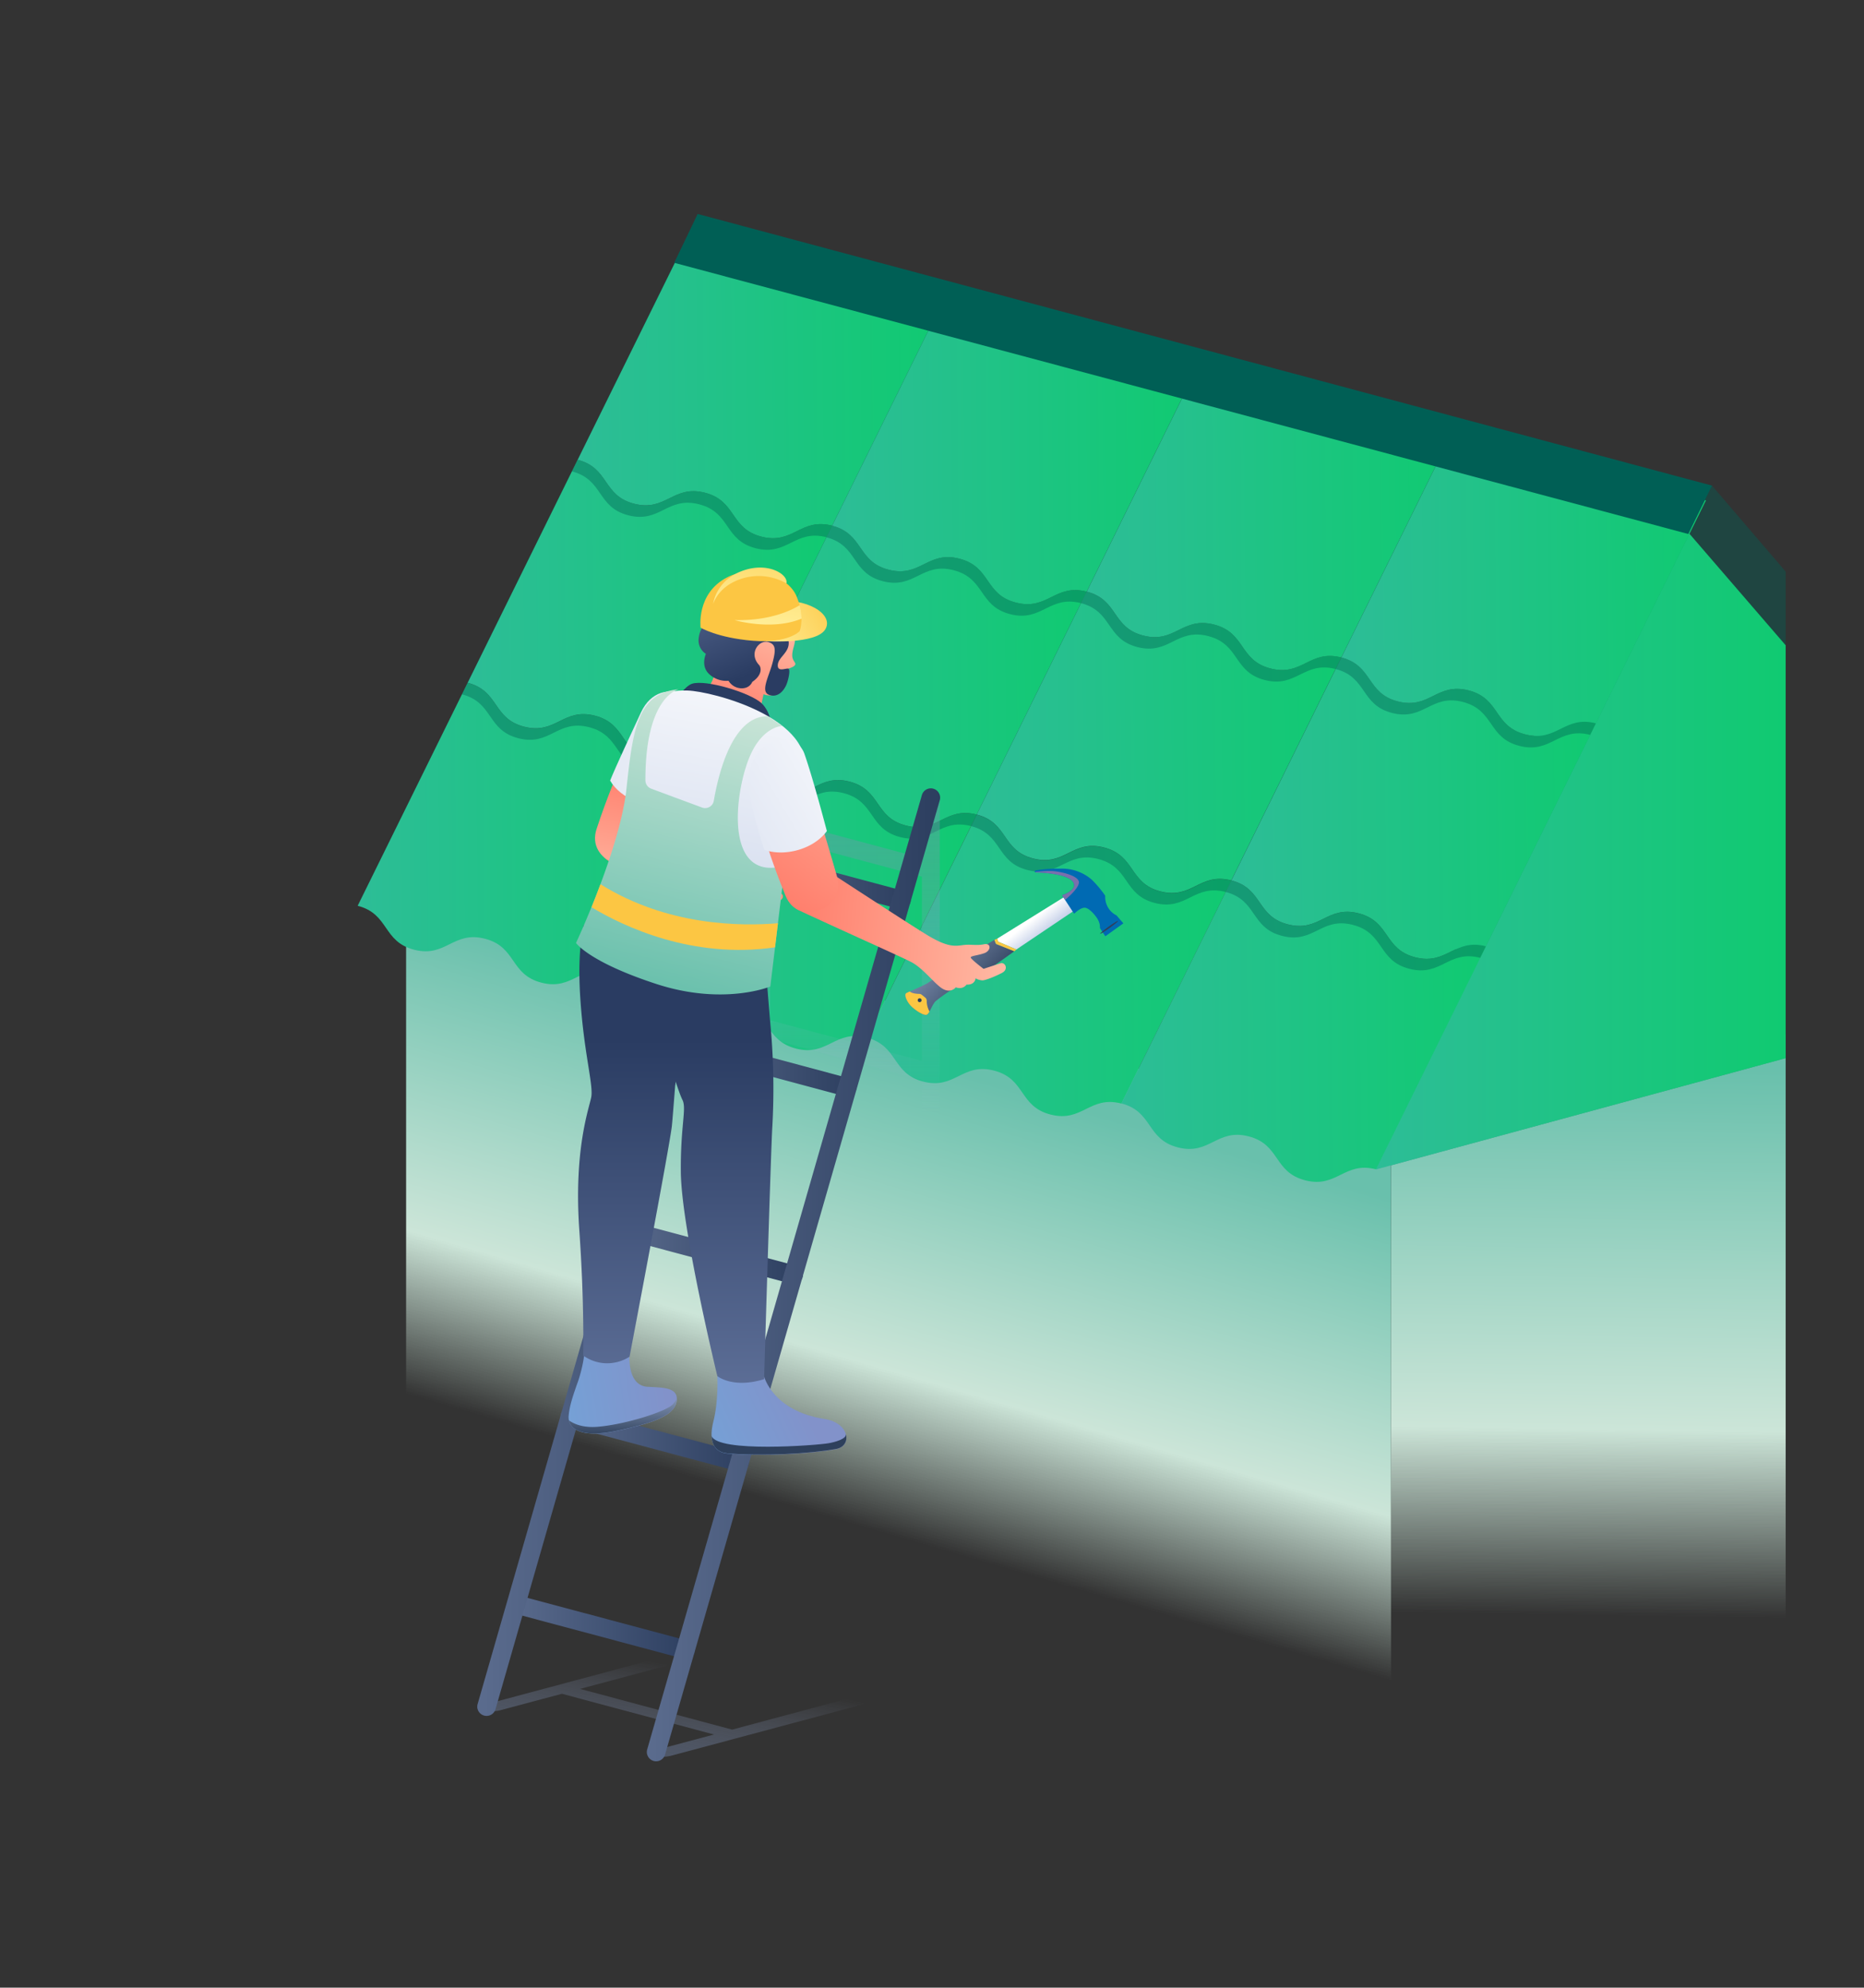 <svg id="Слой_1" data-name="Слой 1" xmlns="http://www.w3.org/2000/svg" xmlns:xlink="http://www.w3.org/1999/xlink" viewBox="0 0 1042 1111"><rect x="0" y="0" width="1042" height="1111" fill="#333333" stroke="none"/><defs><style>.cls-1{fill:url(#Безымянный_градиент_22);}.cls-2{fill:url(#Безымянный_градиент_14);}.cls-18,.cls-3{fill:#005f55;}.cls-3{opacity:0.4;}.cls-4{fill:url(#Безымянный_градиент_22-2);}.cls-5{fill:url(#Безымянный_градиент_14-2);}.cls-6{fill:url(#Безымянный_градиент_14-3);}.cls-7{fill:url(#Безымянный_градиент_14-4);}.cls-8{fill:url(#Безымянный_градиент_14-5);}.cls-9{fill:url(#Безымянный_градиент_14-6);}.cls-10{fill:url(#Безымянный_градиент_14-7);}.cls-11{fill:url(#Безымянный_градиент_14-8);}.cls-12{fill:url(#Безымянный_градиент_14-9);}.cls-13{fill:url(#Безымянный_градиент_14-10);}.cls-14{fill:url(#Безымянный_градиент_14-11);}.cls-15{fill:url(#Безымянный_градиент_14-12);}.cls-16{fill:url(#Безымянный_градиент_14-13);}.cls-17{fill:url(#Безымянный_градиент_14-14);}.cls-19{fill:url(#Безымянный_градиент_187);}.cls-20{fill:url(#Безымянный_градиент_187-2);}.cls-21{fill:url(#Безымянный_градиент_175);}.cls-22{fill:url(#Безымянный_градиент_175-2);}.cls-23{fill:url(#Безымянный_градиент_175-3);}.cls-24{fill:url(#Безымянный_градиент_175-4);}.cls-25{fill:url(#Безымянный_градиент_175-5);}.cls-26{fill:url(#Безымянный_градиент_175-6);}.cls-27{fill:url(#Безымянный_градиент_175-7);}.cls-28{fill:url(#Безымянный_градиент_102);}.cls-29{fill:#006ab3;}.cls-30{fill:url(#Безымянный_градиент_204);}.cls-31{fill:#fcc643;}.cls-32{fill:#2e405c;}.cls-33{fill:url(#Безымянный_градиент_203);}.cls-34{fill:#7a6fac;}.cls-35{fill:url(#Безымянный_градиент_204-2);}.cls-36{fill:url(#Безымянный_градиент_136);}.cls-37{fill:url(#Безымянный_градиент_136-2);}.cls-38{fill:url(#Безымянный_градиент_102-2);}.cls-39{fill:url(#Безымянный_градиент_136-3);}.cls-40{fill:url(#Безымянный_градиент_118);}.cls-41{fill:url(#Безымянный_градиент_24);}.cls-42{fill:url(#Безымянный_градиент_2);}.cls-43{fill:url(#Безымянный_градиент_118-2);}.cls-44{fill:url(#Безымянный_градиент_24-2);}.cls-45{fill:url(#Безымянный_градиент_118-3);}.cls-46{fill:url(#Безымянный_градиент_2-2);}.cls-47{fill:url(#Безымянный_градиент_118-4);}.cls-48{fill:url(#Безымянный_градиент_102-3);}.cls-49{fill:url(#Безымянный_градиент_35);}.cls-50{fill:url(#Безымянный_градиент_35-2);}.cls-51{fill:url(#Безымянный_градиент_35-3);}.cls-52{fill:url(#Безымянный_градиент_18);}.cls-53{fill:url(#Безымянный_градиент_136-4);}.cls-54{fill:url(#Безымянный_градиент_136-5);}.cls-55{fill:url(#Безымянный_градиент_102-4);}</style><linearGradient id="Безымянный_градиент_22" x1="890.63" y1="596.69" x2="885.97" y2="902.9" gradientUnits="userSpaceOnUse"><stop offset="0" stop-color="#69c0ac"/><stop offset="0.66" stop-color="#cce5d8"/><stop offset="1" stop-color="#cce5d8" stop-opacity="0"/></linearGradient><linearGradient id="Безымянный_градиент_14" x1="769.16" y1="462.55" x2="957.05" y2="462.55" gradientUnits="userSpaceOnUse"><stop offset="0" stop-color="#2dbd97"/><stop offset="1" stop-color="#10ca71"/></linearGradient><linearGradient id="Безымянный_градиент_22-2" x1="540.35" y1="600.88" x2="468.05" y2="849.24" xlink:href="#Безымянный_градиент_22"/><linearGradient id="Безымянный_градиент_14-2" x1="769.16" y1="457.37" x2="998.21" y2="457.37" xlink:href="#Безымянный_градиент_14"/><linearGradient id="Безымянный_градиент_14-3" x1="201.41" y1="465.44" x2="405.99" y2="465.44" gradientTransform="translate(-5.9 2.99) rotate(-0.5)" xlink:href="#Безымянный_градиент_14"/><linearGradient id="Безымянный_градиент_14-4" x1="264" y1="341.33" x2="468.58" y2="341.33" gradientTransform="translate(-5.9 2.99) rotate(-0.5)" xlink:href="#Безымянный_градиент_14"/><linearGradient id="Безымянный_градиент_14-5" x1="326.57" y1="217.27" x2="531.15" y2="217.27" gradientTransform="translate(-5.9 2.99) rotate(-0.5)" xlink:href="#Безымянный_градиент_14"/><linearGradient id="Безымянный_градиент_14-6" x1="343.35" y1="503.53" x2="547.92" y2="503.53" gradientTransform="translate(-5.9 2.99) rotate(-0.5)" xlink:href="#Безымянный_градиент_14"/><linearGradient id="Безымянный_градиент_14-7" x1="405.93" y1="379.42" x2="610.51" y2="379.42" gradientTransform="translate(-5.9 2.99) rotate(-0.5)" xlink:href="#Безымянный_градиент_14"/><linearGradient id="Безымянный_градиент_14-8" x1="468.51" y1="255.36" x2="673.09" y2="255.36" gradientTransform="translate(-5.9 2.99) rotate(-0.5)" xlink:href="#Безымянный_градиент_14"/><linearGradient id="Безымянный_градиент_14-9" x1="485.35" y1="541.6" x2="689.92" y2="541.6" gradientTransform="translate(-5.9 2.99) rotate(-0.5)" xlink:href="#Безымянный_градиент_14"/><linearGradient id="Безымянный_градиент_14-10" x1="547.93" y1="417.49" x2="752.51" y2="417.49" gradientTransform="translate(-5.9 2.99) rotate(-0.5)" xlink:href="#Безымянный_градиент_14"/><linearGradient id="Безымянный_градиент_14-11" x1="610.51" y1="293.43" x2="815.09" y2="293.43" gradientTransform="translate(-5.9 2.99) rotate(-0.5)" xlink:href="#Безымянный_градиент_14"/><linearGradient id="Безымянный_градиент_14-12" x1="627.35" y1="579.67" x2="831.93" y2="579.67" gradientTransform="translate(-5.9 2.99) rotate(-0.5)" xlink:href="#Безымянный_градиент_14"/><linearGradient id="Безымянный_градиент_14-13" x1="689.94" y1="455.55" x2="894.52" y2="455.55" gradientTransform="translate(-5.9 2.99) rotate(-0.5)" xlink:href="#Безымянный_градиент_14"/><linearGradient id="Безымянный_градиент_14-14" x1="752.51" y1="331.49" x2="957.09" y2="331.49" gradientTransform="translate(-5.9 2.99) rotate(-0.5)" xlink:href="#Безымянный_градиент_14"/><linearGradient id="Безымянный_градиент_187" x1="379.18" y1="5756.55" x2="358.84" y2="5650.69" gradientTransform="matrix(1, 0, 0, -1, 0, 6688)" gradientUnits="userSpaceOnUse"><stop offset="0" stop-color="#a9bae0" stop-opacity="0"/><stop offset="1" stop-color="#2c3e5f"/></linearGradient><linearGradient id="Безымянный_градиент_187-2" x1="472.93" y1="6065.6" x2="472.93" y2="6514.58" xlink:href="#Безымянный_градиент_187"/><linearGradient id="Безымянный_градиент_175" x1="403.8" y1="6197.71" x2="509.11" y2="6197.71" gradientTransform="matrix(1, 0, 0, -1, 0, 6688)" gradientUnits="userSpaceOnUse"><stop offset="0" stop-color="#5b6c8e"/><stop offset="1" stop-color="#2c3e5f"/></linearGradient><linearGradient id="Безымянный_градиент_175-2" x1="373.65" y1="6092.91" x2="478.96" y2="6092.91" xlink:href="#Безымянный_градиент_175"/><linearGradient id="Безымянный_градиент_175-3" x1="343.5" y1="5988.17" x2="448.81" y2="5988.17" xlink:href="#Безымянный_градиент_175"/><linearGradient id="Безымянный_градиент_175-4" x1="313.35" y1="5883.38" x2="418.66" y2="5883.38" xlink:href="#Безымянный_градиент_175"/><linearGradient id="Безымянный_градиент_175-5" x1="283.2" y1="5778.59" x2="388.52" y2="5778.59" xlink:href="#Безымянный_градиент_175"/><linearGradient id="Безымянный_градиент_175-6" x1="361.59" y1="5975.44" x2="525.54" y2="5975.44" xlink:href="#Безымянный_градиент_175"/><linearGradient id="Безымянный_градиент_175-7" x1="266.78" y1="6000.86" x2="430.62" y2="6000.86" xlink:href="#Безымянный_градиент_175"/><linearGradient id="Безымянный_градиент_102" x1="-1241.83" y1="298" x2="-1253.55" y2="306.81" gradientTransform="matrix(-0.97, -0.26, -0.26, 0.97, -546.27, -101.02)" gradientUnits="userSpaceOnUse"><stop offset="0" stop-color="#fff"/><stop offset="1" stop-color="#aebddf"/></linearGradient><linearGradient id="Безымянный_градиент_204" x1="-1172.8" y1="318.33" x2="-1227.54" y2="348.13" gradientTransform="matrix(-0.97, -0.26, -0.26, 0.97, -546.27, -101.02)" gradientUnits="userSpaceOnUse"><stop offset="0" stop-color="#aabcdc"/><stop offset="1" stop-color="#2e3f5c"/></linearGradient><linearGradient id="Безымянный_градиент_203" x1="-1252.38" y1="290.79" x2="-1286.26" y2="240.12" gradientTransform="matrix(-0.97, -0.26, -0.26, 0.97, -546.27, -101.02)" gradientUnits="userSpaceOnUse"><stop offset="0" stop-color="#fff"/><stop offset="1" stop-color="#acbbdd"/></linearGradient><linearGradient id="Безымянный_градиент_204-2" x1="-1220.83" y1="359.15" x2="-1193.55" y2="359.92" xlink:href="#Безымянный_градиент_204"/><linearGradient id="Безымянный_градиент_136" x1="-3426.04" y1="6418.01" x2="-3426.04" y2="6543.52" gradientTransform="translate(-4159.77 6255.3) rotate(-169.5)" gradientUnits="userSpaceOnUse"><stop offset="0" stop-color="#ffd2bb"/><stop offset="1" stop-color="#ff6b5a"/></linearGradient><linearGradient id="Безымянный_градиент_136-2" x1="-3380.77" y1="6448.06" x2="-3380.77" y2="6573.57" xlink:href="#Безымянный_градиент_136"/><linearGradient id="Безымянный_градиент_102-2" x1="-3460.65" y1="6566.33" x2="-3178.08" y2="6560.65" gradientTransform="translate(-4159.77 6255.3) rotate(-169.5)" xlink:href="#Безымянный_градиент_102"/><linearGradient id="Безымянный_градиент_136-3" x1="-3440.79" y1="6672.73" x2="-3417.91" y2="6567.72" xlink:href="#Безымянный_градиент_136"/><linearGradient id="Безымянный_градиент_118" x1="-3349.32" y1="6754.36" x2="-3438.17" y2="6619.06" gradientTransform="translate(-4159.77 6255.3) rotate(-169.5)" gradientUnits="userSpaceOnUse"><stop offset="0" stop-color="#a6b7e3"/><stop offset="1" stop-color="#2a3c62"/></linearGradient><linearGradient id="Безымянный_градиент_24" x1="-3446.26" y1="6076" x2="-3322.33" y2="6057.42" gradientTransform="translate(-3074.42 6846.5) rotate(180)" gradientUnits="userSpaceOnUse"><stop offset="0" stop-color="#8292ca"/><stop offset="1" stop-color="#66b2e4"/></linearGradient><linearGradient id="Безымянный_градиент_2" x1="-3422.92" y1="6075.94" x2="-3422.29" y2="6043.22" gradientTransform="translate(-3074.42 6846.5) rotate(180)" gradientUnits="userSpaceOnUse"><stop offset="0" stop-color="#acbdde"/><stop offset="1" stop-color="#2e405c"/></linearGradient><linearGradient id="Безымянный_градиент_118-2" x1="-3427.98" y1="5782.57" x2="-3427.98" y2="6265.28" gradientTransform="translate(-3074.42 6846.5) rotate(180)" xlink:href="#Безымянный_градиент_118"/><linearGradient id="Безымянный_градиент_24-2" x1="-3523.19" y1="6063.54" x2="-3407.25" y2="6009.66" xlink:href="#Безымянный_градиент_24"/><linearGradient id="Безымянный_градиент_118-3" x1="-3469.29" y1="5782.57" x2="-3469.29" y2="6265.28" gradientTransform="translate(-3074.42 6846.5) rotate(180)" xlink:href="#Безымянный_градиент_118"/><linearGradient id="Безымянный_градиент_2-2" x1="-3508.97" y1="6079.14" x2="-3509.94" y2="6040.85" xlink:href="#Безымянный_градиент_2"/><linearGradient id="Безымянный_градиент_118-4" x1="-3420.7" y1="6520.22" x2="-3420.7" y2="6589.31" xlink:href="#Безымянный_градиент_118"/><linearGradient id="Безымянный_градиент_102-3" x1="-3419.04" y1="6644.3" x2="-3419.04" y2="6340.72" gradientTransform="translate(-4159.77 6255.3) rotate(-169.5)" xlink:href="#Безымянный_градиент_102"/><linearGradient id="Безымянный_градиент_35" x1="-3469.63" y1="6673.49" x2="-3427.87" y2="6638.86" gradientTransform="translate(-4159.77 6255.3) rotate(-169.5)" gradientUnits="userSpaceOnUse"><stop offset="0" stop-color="#fcc643"/><stop offset="1" stop-color="#ffef98"/></linearGradient><linearGradient id="Безымянный_градиент_35-2" x1="-3422.35" y1="6716.18" x2="-3422.35" y2="6641.05" xlink:href="#Безымянный_градиент_35"/><linearGradient id="Безымянный_градиент_35-3" x1="-3434.98" y1="6716.18" x2="-3434.98" y2="6641.05" xlink:href="#Безымянный_градиент_35"/><linearGradient id="Безымянный_градиент_18" x1="372.56" y1="554.41" x2="413.45" y2="390.32" gradientUnits="userSpaceOnUse"><stop offset="0" stop-color="#69c0ac"/><stop offset="1" stop-color="#cce5d8"/></linearGradient><linearGradient id="Безымянный_градиент_136-4" x1="-3650.4" y1="6500.09" x2="-3442.59" y2="6480.98" xlink:href="#Безымянный_градиент_136"/><linearGradient id="Безымянный_градиент_136-5" x1="-3543.23" y1="6645.91" x2="-3450.87" y2="6458.98" xlink:href="#Безымянный_градиент_136"/><linearGradient id="Безымянный_градиент_102-4" x1="-3515.68" y1="6597.89" x2="-3304.73" y2="6410.87" gradientTransform="translate(-4159.77 6255.3) rotate(-169.5)" xlink:href="#Безымянный_градиент_102"/></defs><title>Krovelschik_prevu</title><polygon class="cls-1" points="777.6 976.03 777.6 635.24 998.21 578.08 998.21 916.72 777.6 976.03"/><line class="cls-2" x1="957.05" y1="271.44" x2="769.16" y2="653.67"/><polygon class="cls-3" points="998.21 319.49 957.05 271.44 769.16 653.67 998.21 591.46 998.21 319.49"/><polygon class="cls-4" points="227.02 487.09 777.6 635.24 777.6 976.03 227.02 827.89 227.02 487.09"/><polyline class="cls-5" points="998.21 360.68 912.27 261.07 769.16 653.67 998.21 591.46"/><path class="cls-6" d="M199.94,506.29c17.79,4.6,13.81,20,31.6,24.57s21.77-10.76,39.56-6.16,13.82,20,31.61,24.57,21.77-10.77,39.56-6.16l61.48-124.65c-17.79-4.6-21.77,10.77-39.56,6.16s-13.82-20-31.61-24.57-21.77,10.77-39.56,6.16-13.81-20-31.6-24.57Z"/><path class="cls-3" d="M258.19,388.08c17.79,4.6,13.82,20,31.61,24.57s21.76-10.77,39.55-6.17,13.82,20,31.62,24.58,21.76-10.77,39.56-6.17L462,300.25c-17.8-4.6-21.77,10.76-39.56,6.16s-13.82-20-31.62-24.57S369.07,292.6,351.28,288s-13.82-20-31.61-24.57Z"/><path class="cls-7" d="M261.43,381.63c17.79,4.6,13.82,20,31.61,24.57s21.76-10.76,39.55-6.16,13.82,20,31.62,24.57,21.76-10.76,39.56-6.16L465.25,293.8c-17.8-4.6-21.77,10.77-39.56,6.17s-13.82-20-31.62-24.58-21.76,10.77-39.55,6.17-13.82-20-31.61-24.57Z"/><path class="cls-3" d="M319.68,263.47c17.79,4.6,13.81,20,31.6,24.57s21.77-10.77,39.56-6.16,13.82,20,31.61,24.57,21.77-10.77,39.56-6.16l61.48-124.65c-17.79-4.6-21.77,10.76-39.56,6.16s-13.82-20-31.61-24.57-21.77,10.76-39.56,6.16-13.81-20-31.6-24.57Z"/><path class="cls-8" d="M322.92,257c17.79,4.6,13.81,20,31.6,24.57s21.77-10.76,39.56-6.16,13.82,20,31.61,24.57,21.77-10.76,39.56-6.16l61.48-124.65c-17.79-4.6-21.77,10.77-39.56,6.17s-13.82-20-31.61-24.58S433.79,161.55,416,157s-13.81-20-31.6-24.57Z"/><path class="cls-9" d="M342.2,543.13c17.79,4.6,13.82,20,31.61,24.57s21.76-10.76,39.55-6.16,13.82,20,31.62,24.57,21.76-10.76,39.56-6.16L546,455.3c-17.8-4.6-21.77,10.77-39.56,6.17s-13.82-20-31.62-24.58-21.76,10.77-39.55,6.17-13.82-20-31.61-24.58Z"/><path class="cls-3" d="M400.46,424.92c17.79,4.6,13.81,20,31.6,24.57s21.77-10.77,39.56-6.16,13.82,20,31.61,24.57,21.77-10.77,39.56-6.16l61.48-124.65c-17.79-4.6-21.77,10.77-39.56,6.16s-13.82-20-31.61-24.57-21.77,10.77-39.56,6.16-13.81-20-31.6-24.57Z"/><path class="cls-10" d="M403.7,418.47c17.79,4.61,13.81,20,31.6,24.58s21.77-10.77,39.56-6.17,13.82,20,31.61,24.57,21.77-10.76,39.56-6.16l61.48-124.65c-17.79-4.6-21.77,10.77-39.56,6.17s-13.82-20-31.61-24.58S514.57,323,496.78,318.4s-13.81-20-31.6-24.57Z"/><path class="cls-3" d="M461.94,300.31c17.79,4.6,13.82,20,31.61,24.57s21.76-10.77,39.55-6.16,13.82,20,31.62,24.57,21.76-10.77,39.56-6.16l61.48-124.65c-17.8-4.6-21.77,10.77-39.56,6.16s-13.82-20-31.62-24.57-21.76,10.77-39.55,6.16-13.82-20-31.61-24.57Z"/><path class="cls-11" d="M465.18,293.86c17.79,4.61,13.82,20,31.61,24.58s21.76-10.77,39.55-6.17,13.82,20,31.61,24.57,21.77-10.76,39.57-6.16L669,206c-17.8-4.6-21.77,10.77-39.57,6.17s-13.81-20-31.61-24.58-21.76,10.77-39.55,6.17-13.82-20-31.61-24.57Z"/><path class="cls-12" d="M484.53,580c17.79,4.6,13.82,20,31.61,24.57s21.76-10.76,39.55-6.16,13.82,20,31.61,24.57,21.77-10.77,39.57-6.16l61.48-124.65c-17.8-4.6-21.77,10.77-39.57,6.16s-13.81-20-31.61-24.57-21.76,10.77-39.55,6.17-13.82-20-31.61-24.58Z"/><path class="cls-3" d="M542.79,461.74c17.79,4.6,13.81,20,31.6,24.57s21.77-10.77,39.56-6.16,13.82,20,31.61,24.57,21.77-10.77,39.56-6.16L746.6,373.91c-17.79-4.6-21.77,10.76-39.56,6.16s-13.82-20-31.61-24.57-21.77,10.76-39.56,6.16-13.81-20-31.6-24.57Z"/><path class="cls-13" d="M546,455.29c17.79,4.6,13.81,20,31.6,24.57s21.77-10.76,39.56-6.16,13.82,20,31.61,24.57,21.77-10.76,39.56-6.16l61.48-124.65c-17.79-4.6-21.77,10.77-39.56,6.17s-13.82-20-31.61-24.58-21.77,10.77-39.56,6.17-13.81-20-31.6-24.57Z"/><path class="cls-3" d="M604.27,337.13c17.79,4.6,13.82,20,31.61,24.57s21.76-10.77,39.55-6.16,13.82,20,31.61,24.57,21.77-10.77,39.57-6.16L808.09,249.3c-17.8-4.6-21.77,10.76-39.57,6.16s-13.81-20-31.61-24.57-21.76,10.77-39.55,6.16-13.82-20-31.61-24.57Z"/><path class="cls-14" d="M607.51,330.68c17.79,4.6,13.82,20,31.61,24.57s21.76-10.76,39.55-6.16,13.82,20,31.61,24.57,21.77-10.76,39.57-6.16l61.48-124.65c-17.8-4.6-21.77,10.77-39.57,6.17s-13.81-20-31.61-24.58-21.76,10.77-39.55,6.17S686.78,210.64,669,206Z"/><path class="cls-15" d="M626.86,616.76c17.79,4.61,13.82,20,31.61,24.58s21.76-10.77,39.55-6.17,13.82,20,31.62,24.57S751.4,649,769.2,653.58l61.48-124.65c-17.8-4.6-21.77,10.77-39.56,6.17s-13.82-20-31.62-24.58-21.76,10.77-39.55,6.17-13.82-20-31.61-24.57Z"/><path class="cls-3" d="M685.12,498.55c17.79,4.6,13.81,20,31.6,24.57s21.77-10.76,39.56-6.16,13.82,20,31.61,24.57,21.77-10.76,39.56-6.16l61.48-124.65c-17.79-4.6-21.76,10.77-39.56,6.17s-13.82-20-31.61-24.58S796,403.08,778.2,398.48s-13.81-20-31.6-24.57Z"/><path class="cls-16" d="M688.36,492.11c17.79,4.6,13.81,20,31.6,24.57s21.77-10.77,39.56-6.17,13.82,20,31.61,24.58,21.77-10.77,39.56-6.17l61.48-124.64c-17.79-4.61-21.76,10.76-39.56,6.16s-13.82-20-31.61-24.57-21.77,10.76-39.56,6.16-13.81-20-31.6-24.57Z"/><path class="cls-3" d="M746.6,373.94c17.79,4.6,13.82,20,31.61,24.57s21.76-10.76,39.55-6.16,13.82,20,31.62,24.57,21.76-10.76,39.56-6.16l61.48-124.65c-17.8-4.6-21.77,10.77-39.56,6.17s-13.82-20-31.62-24.58-21.76,10.77-39.55,6.17-13.82-20-31.61-24.57Z"/><path class="cls-17" d="M749.84,367.5c17.79,4.6,13.82,20,31.61,24.57S803.21,381.3,821,385.9s13.82,20,31.62,24.58,21.76-10.77,39.56-6.17l61.48-124.64c-17.8-4.61-21.77,10.76-39.56,6.16s-13.82-20-31.62-24.57-21.76,10.76-39.55,6.16-13.82-20-31.61-24.57Z"/><polygon class="cls-18" points="390 119.59 957.05 271.44 943.78 298.48 376.9 146.89 390 119.59"/><path class="cls-19" d="M483,951.72c0,.52-.73,1-2.19,1.36l-106,28.38a24.78,24.78,0,0,1-10.29,0c-1.46-.42-2.18-.84-2.18-1.35s.72-1,2.18-1.36l34.62-9.25-85-22.77L279.46,956a24.78,24.78,0,0,1-10.29,0c-1.46-.42-2.19-.84-2.19-1.36s.73-1,2.19-1.35l106-28.38a24.45,24.45,0,0,1,10.29,0c1.46.42,2.18.83,2.18,1.35s-.72,1-2.18,1.35L324.27,944l85,22.77,61.23-16.43a24.45,24.45,0,0,1,10.29,0C482.39,950.79,483,951.2,483,951.72Z"/><path class="cls-20" d="M520.34,440.86a5,5,0,0,0-5,5v33.79l-84.83-22.77V420.48a5,5,0,1,0-10,0V628.09a5,5,0,0,0,10,0v-47.4l84.83,22.77v50.1a5,5,0,0,0,10,0V445.85A5,5,0,0,0,520.34,440.86ZM430.52,570.29v-103L515.35,490v103Z"/><path class="cls-21" d="M503.92,508.23a5.35,5.35,0,0,1-1.36-.18l-94.91-25.47a5.2,5.2,0,1,1,2.69-10L505.26,498a5.2,5.2,0,0,1-1.34,10.22Z"/><path class="cls-22" d="M473.77,613a5.22,5.22,0,0,1-1.35-.18L377.5,587.37a5.2,5.2,0,0,1,2.69-10l94.92,25.47A5.2,5.2,0,0,1,473.77,613Z"/><path class="cls-23" d="M443.62,717.71a5.22,5.22,0,0,1-1.35-.18l-94.91-25.36a5.2,5.2,0,0,1,2.68-10L445,707.49a5.2,5.2,0,0,1-1.34,10.22Z"/><path class="cls-24" d="M413.47,822.5a5.22,5.22,0,0,1-1.35-.18L317.21,797a5.2,5.2,0,0,1,2.68-10.05l94.92,25.37a5.2,5.2,0,0,1-1.34,10.22Z"/><path class="cls-25" d="M383.32,927.29a5.13,5.13,0,0,1-1.34-.17l-94.92-25.37a5.2,5.2,0,0,1,2.68-10l94.92,25.36a5.2,5.2,0,0,1-1.34,10.22Z"/><path class="cls-26" d="M366.79,984.47a5.11,5.11,0,0,1-1.44-.2,5.21,5.21,0,0,1-3.56-6.43L515.34,444.41a5.2,5.2,0,0,1,10,2.88L371.78,980.71A5.19,5.19,0,0,1,366.79,984.47Z"/><path class="cls-27" d="M272,959.11a5.12,5.12,0,0,1-1.44-.21,5.2,5.2,0,0,1-3.56-6.43L420.43,418.94a5.2,5.2,0,1,1,10,2.88L277,955.34A5.2,5.2,0,0,1,272,959.11Z"/><polygon class="cls-28" points="600.04 509.27 594.87 501.4 557.53 524.61 557.92 526.32 568.2 530.7 600.04 509.27"/><path class="cls-29" d="M628,516.09s-2.81-3.13-3.77-4.37a11.63,11.63,0,0,1-4.64-4.16,11.88,11.88,0,0,1-1.76-6.91,62.32,62.32,0,0,0-7.34-8.79,25.22,25.22,0,0,0-16.86-6.34c-8.69-.1-13.66.78-14.58,1s-1.1,1.22.78,1.18,16.7.64,19.94,5.17c2.86,4-4.08,6.81-5.74,7.41a.29.29,0,0,0-.14.43l6.37,9.74a.29.29,0,0,0,.44.06c.85-.82,3.77-3.4,5.94-3.12,2.57.32,6.49,5.1,7.38,7.17a8.78,8.78,0,0,1,.87,4.16c.5.91,3,4.6,3,4.6Z"/><path class="cls-30" d="M567,531.68l-10.3-4.09-.83-2.28s-19.43,11.78-23,14.11-12.3,9-15.07,10.52-9.43,4.27-11.09,5.12.41,5.36,3.13,7.82,6.54,4.79,8.18,4.3,3.06-6,5.18-7.72,9.51-7.5,16.82-10.33S567,531.68,567,531.68Z"/><path class="cls-31" d="M508.61,554.18c-.83.37-1.5.68-1.89.88-1.67.84.41,5.36,3.13,7.82s6.54,4.79,8.18,4.3c.54-.16,1.06-.87,1.58-1.8a12.16,12.16,0,0,1-1.56-6,2.34,2.34,0,0,0-.84-1.78c-.64-.53-1.36-1.12-1.94-1.57a2.31,2.31,0,0,0-1.45-.51C509.57,555.45,508.61,554.18,508.61,554.18Z"/><path class="cls-31" d="M568.2,530.7l-1.18,1-9.84-3.9a1.14,1.14,0,0,1-.63-.66l-.66-1.81,1.64-.71.26,1.16a1.14,1.14,0,0,0,.65.78Z"/><ellipse class="cls-32" cx="622.98" cy="519.7" rx="6.2" ry="0.45" transform="matrix(0.81, -0.58, 0.58, 0.81, -186.01, 458.67)"/><path class="cls-33" d="M593.91,500.71h0l0,0h0Z"/><path class="cls-34" d="M594.05,500.28c1.66-.6,8.6-3.4,5.74-7.41-3.24-4.53-18.07-5.2-19.94-5.17a2.37,2.37,0,0,1-1.18-.2,1.66,1.66,0,0,1,.69-.23c2.59-.19,7-.67,10.36-.28,3.07.36,11.72,2,13.25,5.37,1.38,3-6.07,9.41-7.56,10.64l-1.5-2.29,0,0h0A.29.29,0,0,1,594.05,500.28Z"/><circle class="cls-35" cx="514.09" cy="559.07" r="1.08"/><path class="cls-36" d="M353.13,454.7a14.83,14.83,0,1,0-6.34,28.71c18.43,1.62,47.62,4.24,60.61,5.75,3.05.35,7.47,1,11.29,4.84A37.78,37.78,0,0,0,430,501.39c3.34,1.54,5.9,3.22,7.37.64,1.08-1.94-1.09-3.06-3.14-4.45s-6.09-3.59-3.59-5,9.42-1.49,9.42-1.49l6.34,2.22a49,49,0,0,0,6.06,5.35c2.46,1.62,4.28.2,4-.55s-10.06-11.82-10.06-11.82l4.06,1.72a20.62,20.62,0,0,0,1.37,4c.82,1.62,2.68,2.09,3.12,1.61s-.06-5.37-.17-6.45a5.36,5.36,0,0,0-2.73-3.36c-1.44-.81-6.47-3.18-6.47-3.18s-.22-2.29-1.34-2.85-9.05-1.55-9.05-1.55c-.59-1.86-3.76-1.74-7.23-1.15s-14.44-1.43-19.48-2.47C396.48,470.11,370.33,460.94,353.13,454.7Z"/><path class="cls-37" d="M345.6,431.22s-6.24,14.2-12.14,32.24,20.83,27.84,28.77,10.71c3.29-7.1,12.57-28.21,12.57-28.21Z"/><path class="cls-38" d="M341.07,436.31c2.81-7.09,12.11-27.08,17.22-38.07,11.18-24.09,42-6.56,34.63,11.71-3.78,9.38-10.9,25.27-17.86,39.8C362.73,452.73,347,446.64,341.07,436.31Z"/><path class="cls-39" d="M424.49,398.83l2.35-10.8a8.26,8.26,0,0,0,5.5.36c5.9-1.76,8.42-14.71,8.42-14.71s4.46-1.12,3.76-2.94-2.72-2.4-.92-8.83a25.68,25.68,0,0,0-2.16-19.75c-3.62-7-24.23-14.5-33.55-3s-7.22,28.72-7.74,34.09a25.31,25.31,0,0,1-6.83,14.46Z"/><path class="cls-40" d="M398.4,334.61a14.23,14.23,0,0,0-3.4,13.74s-3.6,1.89-4.4,8.13a9,9,0,0,0,4,9s-3.09,6.79,1.86,11.33a14.2,14.2,0,0,0,5,3,14.05,14.05,0,0,0,5.79.71,8.82,8.82,0,0,0,3,3,8.73,8.73,0,0,0,4.07,1.21c4.92.16,6.2-3.57,6.2-3.57,5.85-4,5-8.15,3.83-9.44-6.24-6.68.29-14.77,5.65-12.68,3.54,1.31,3.85,3.95,1.82,11.56s-6.8,15.87-2,17.75c3.92,1.56,7.52-.78,9.64-5.31,1.12-2.39,2.66-9,1.17-9.31s-6.29,2.16-5.81-2.32,7.25-7,5.92-13.65.83-7.38,3.4-7.68c2.8-.32,5.66-23.08-16.64-24.23-11.83-.61-15.87,2.4-15.87,2.4A21.18,21.18,0,0,0,398.4,334.61Z"/><path class="cls-41" d="M352,755s-2.38,19.49,10.1,20.14c9.31.47,17.65.42,16.05,8.59s-15.58,12.19-32.09,15.79c-24.55,5.35-28.67-2.88-28.18-8.18s2-10.16,5.4-19.68a77.93,77.93,0,0,0,3.83-19.71Z"/><path class="cls-42" d="M346,799.47c-20.79,4.53-26.92-.68-28-5.59,3,2.15,8,4.21,15.8,3.63,15.12-1.15,38.41-8.39,42.22-12.5a12.24,12.24,0,0,0,2.3-3.42,9.84,9.84,0,0,1-.2,2.1C376.53,791.84,362.56,795.88,346,799.47Z"/><path class="cls-43" d="M384,519.13s-7.31,99.36-8.39,110-23.68,129.19-23.68,129.19l-.58.36A23,23,0,0,1,326,757.66s.76-28.31-2.16-70c-3.13-44.64,5.26-67.48,6.65-74.3s-4.22-25-6.17-56.65c-1.65-26.74,2-39.55,2-39.55Z"/><path class="cls-44" d="M427.18,769.47s4.85,19.16,33.67,23.65c14.29,2.2,15.63,15.25,6.49,16.89-14.8,2.66-41.15,4.09-60.54,2.45-6.29-.53-11.3-5.07-8-18C401.74,783,401,769.14,401,769.14Z"/><path class="cls-45" d="M381.5,614.8c2.43,4.87-1.13,14.36-.91,40.15C380.85,686.4,401,769.17,401,769.17s8.6,7.14,26.14,1.71c0,0,3.8-128.58,4.6-141a385.91,385.91,0,0,0-.77-53.87c-2.13-24-4.48-56.59-4.48-56.59l-69.13-7.79C361,550.73,377.26,606.32,381.5,614.8Z"/><path class="cls-46" d="M406.81,812.37c19.38,1.64,45.74.21,60.54-2.46,4.66-.8,6.6-4.61,5.48-8.44.59,2.88-6.32,4.63-9.49,5.2-6.84,1.22-62.19,5.42-65.56-4.08C398.08,809.38,402.08,812,406.81,812.37Z"/><path class="cls-47" d="M432,410.25s-.13-11.72-6.51-17.39-30.77-13.19-38.65-10.68c-3.86,1.22-9.55,9.41-9.55,9.41Z"/><path class="cls-48" d="M449.56,433.49c7.35-32-51.55-47.12-65.18-47.52S356,388.78,353,429.51c-2.27,30.54-20.87,78-24.59,89.91-1.85,5.85,2.16,17.58,31.05,24.92,51,12.93,68.85-5.89,68.85-5.89C434.63,504.15,442.51,464,449.56,433.49Z"/><path class="cls-49" d="M404.13,339s15.28-1.12,28.33-2.85c18.28-2.41,34,7.18,28.87,15.64s-33,6.58-33,6.58Z"/><path class="cls-31" d="M420.85,358.15c19.87,1.63,26.18-5.38,26.18-5.38s3.15-7.64-1.73-19.42-24.61-18-38.88-10.6c-17.28,8.94-14.78,28.07-14.78,28.07S401,356.52,420.85,358.15Z"/><path class="cls-50" d="M410.5,325.09a31.2,31.2,0,0,1,29.11,1c1.18-4.7-9.17-11.66-22.72-7.64-16.8,5-18.23,19.17-18.23,19.17S400.79,329.71,410.5,325.09Z"/><path class="cls-51" d="M447,338.28a30.73,30.73,0,0,1,1.07,7.51c-16.66,6.93-37.44.82-37.44.82C430.69,347.09,442.75,340.91,447,338.28Z"/><path class="cls-52" d="M429.27,400.33c-20.17-.24-27.81,33.12-30.24,47.24a4.87,4.87,0,0,1-2.4,3.45,4.92,4.92,0,0,1-2.05.64,4.68,4.68,0,0,1-2.13-.29L364,440.82a5,5,0,0,1-2.32-1.82,4.86,4.86,0,0,1-.89-2.81c-.08-47.35,18.64-50.9,18.64-50.9-22.86,2-25.64,21.79-29.22,55.5S322,527.06,322,527.06s7.08,10.57,44.8,22.9,63.82,1.44,63.82,1.44l8.14-67.54c-32,9-28.89-34.54-21.18-57,7.22-21.14,19.76-21.07,19.76-21.07Z"/><path class="cls-31" d="M330.66,507.1c1.6-3.93,3.31-8.27,5-12.86,37.16,23.21,78.15,23.6,99.23,21.79l-1.63,13.48C387.15,536.19,348.82,518,330.66,507.1Z"/><path class="cls-53" d="M438.87,495.2a13.71,13.71,0,0,0,.59,5.51,13.93,13.93,0,0,0,2.74,4.82,13.66,13.66,0,0,0,4.44,3.32c21.81,10.19,57.25,26,62.78,28.9,6.93,3.62,13.45,12.81,17.89,15.13s7-1,7-1c4.06,1.46,6-1.53,6-1.53,4.81.25,5.07-3.52,5.07-3.52a8.27,8.27,0,0,0,3.89,1.15c1.79-.11,6.86-2.08,10.84-4.17s1.71-6.24-.88-5.38l-9.42,3.1s-7-5.32-7.16-6.31,4.23-1.17,7.78-2.52,3.86-5.75-.42-4.89-7.5-.13-11.79.46-8.29,1.21-18.74-4.93c-7.48-4.4-41-26.24-59.5-38.31a13.66,13.66,0,0,0-10.75-1.82,13.87,13.87,0,0,0-5,2.42,13.64,13.64,0,0,0-5.27,9.52Z"/><path class="cls-54" d="M427.43,468.19s4.46,14.86,11.67,32.42,33.9,7.68,28.84-10.51c-2.09-7.53-8.71-29.63-8.71-29.63Z"/><path class="cls-55" d="M427.25,475a273,273,0,0,1-7.66-28c-7.45-33.14,24.44-41.74,30.09-25.65,3.36,9.54,8.44,27.6,12.55,43.17C454.77,474.75,438.51,479,427.25,475Z"/></svg>